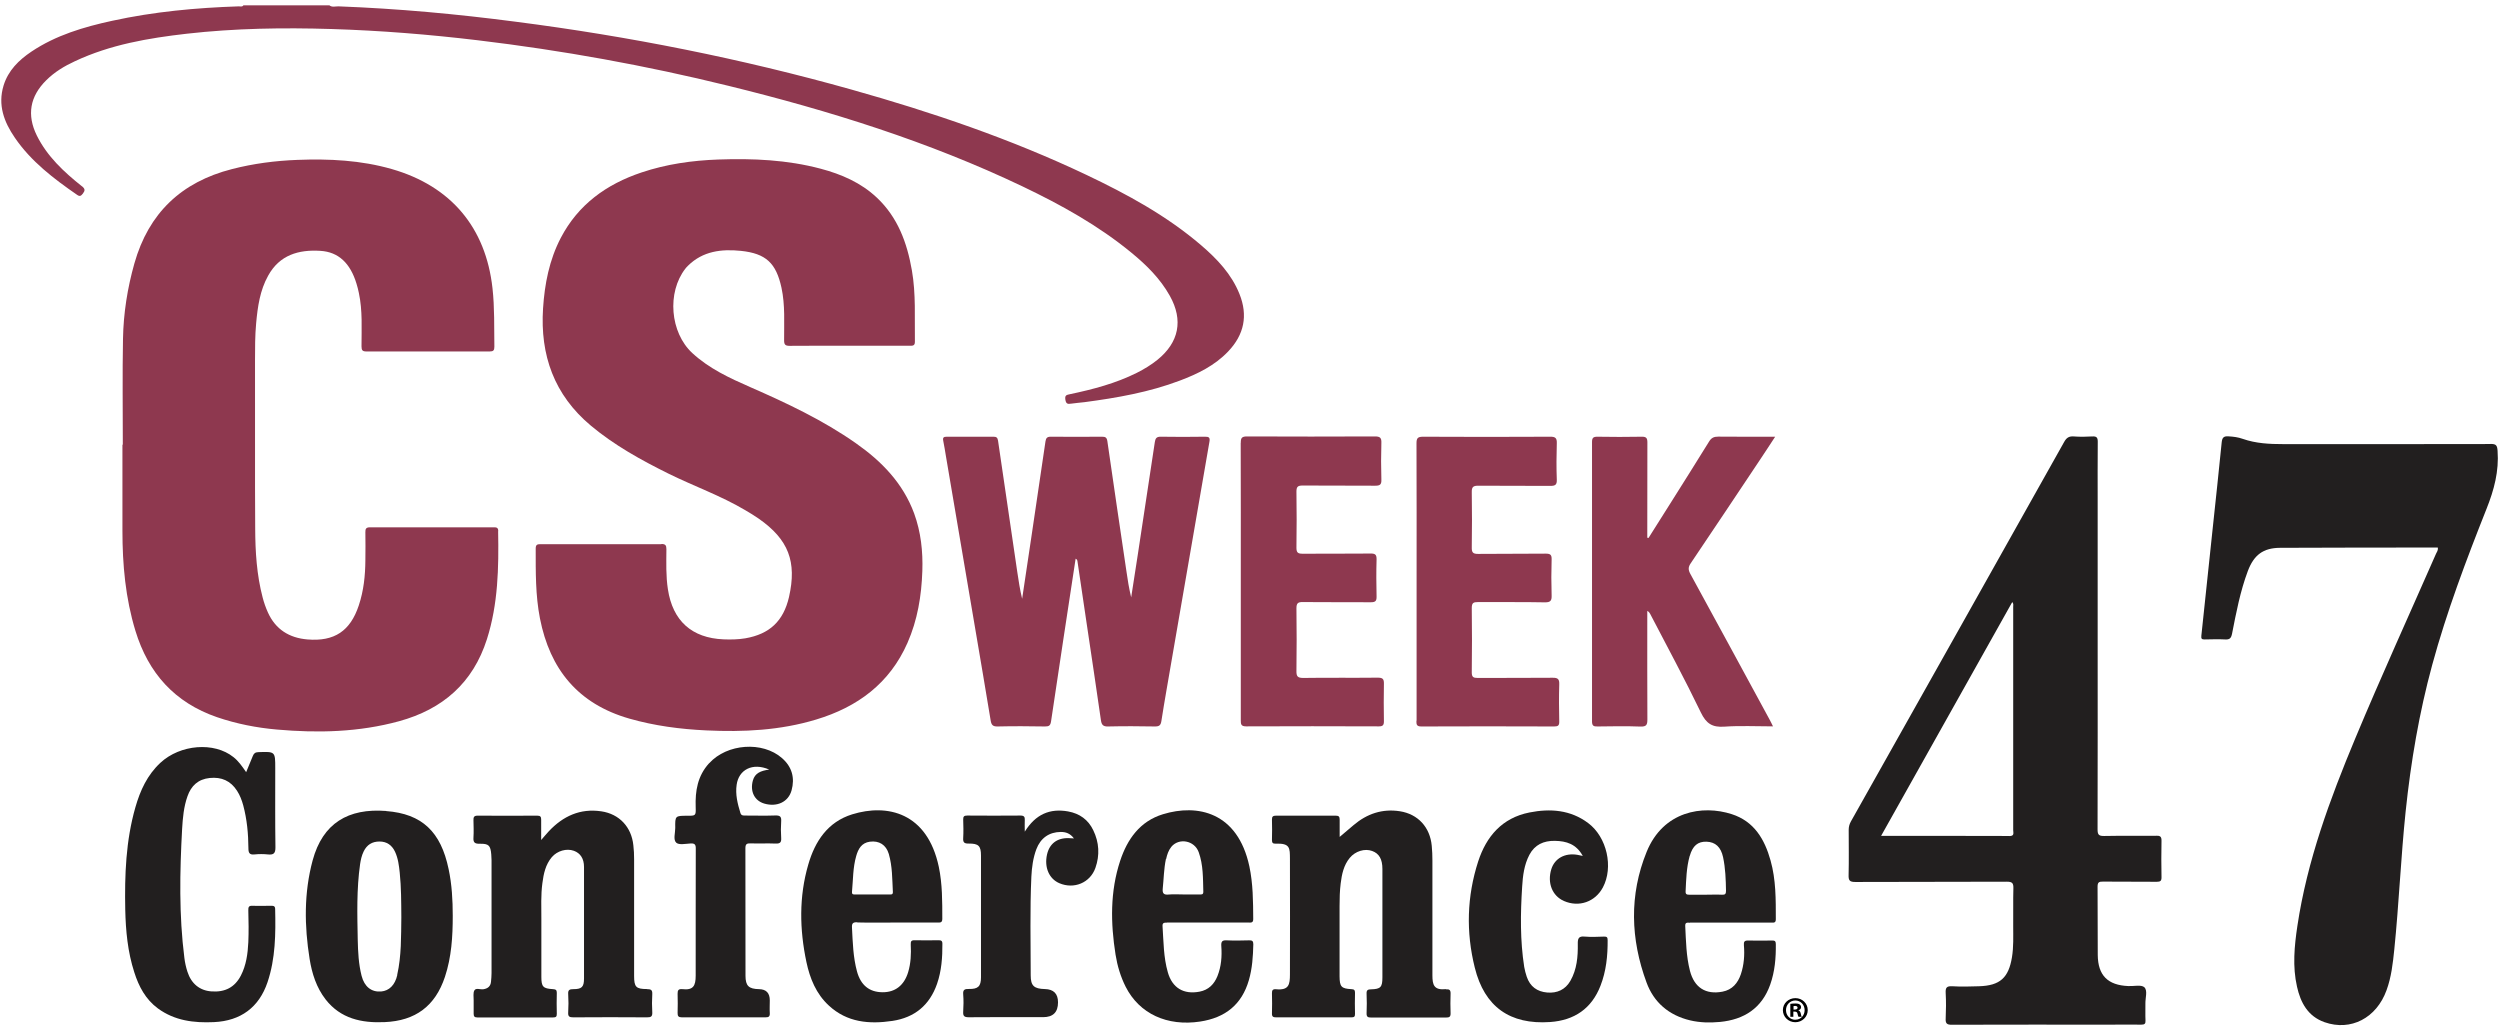 <svg width="337" height="139" viewBox="0 0 337 139" fill="none" xmlns="http://www.w3.org/2000/svg">
<g clip-path="url(#clip0_45_374)">
<path d="M11.031 25.102C8.619 23.183 6.36 21.086 4.964 18.27C3.593 15.492 4.037 12.992 6.233 10.82C7.35 9.708 8.67 8.913 10.092 8.256C14.877 6.008 20.005 5.137 25.184 4.544C31.657 3.811 38.169 3.71 44.68 3.912C51.281 4.114 57.856 4.645 64.405 5.428C75.791 6.791 87.05 8.824 98.181 11.565C111.801 14.911 125.154 19.078 137.835 25.127C143.039 27.615 148.053 30.393 152.52 34.068C154.551 35.735 156.405 37.566 157.699 39.889C159.527 43.16 158.93 46.153 156.011 48.514C155.161 49.196 154.221 49.765 153.244 50.257C150.388 51.684 147.342 52.48 144.232 53.136C143.775 53.237 143.521 53.263 143.61 53.869C143.699 54.45 143.927 54.487 144.397 54.412C144.993 54.323 145.603 54.285 146.199 54.21C150.578 53.629 154.907 52.871 159.045 51.305C161.456 50.396 163.754 49.272 165.556 47.378C167.714 45.117 168.247 42.529 167.079 39.624C166.001 36.934 164.058 34.901 161.913 33.058C157.268 29.08 151.949 26.188 146.453 23.574C136.273 18.738 125.637 15.126 114.809 12.082C99.946 7.903 84.828 4.897 69.508 2.927C61.6 1.892 53.642 1.159 45.632 0.856C45.226 0.844 44.769 1.02 44.401 0.717H32.812C32.647 0.97 32.393 0.844 32.178 0.856C26.44 1.046 20.741 1.576 15.131 2.801C11.297 3.634 7.54 4.746 4.24 6.956C2.527 8.105 1.105 9.506 0.483 11.527C-0.317 14.141 0.534 16.439 2.006 18.573C4.202 21.781 7.248 24.092 10.409 26.276C10.777 26.529 10.929 26.39 11.158 26.112C11.475 25.708 11.501 25.468 11.044 25.102H11.031Z" fill="#8E384F"/>
<path d="M89.159 73.354C83.739 73.367 78.319 73.367 72.899 73.354C72.467 73.354 72.213 73.379 72.213 73.935C72.213 77.092 72.175 80.236 72.784 83.355C74.13 90.225 77.925 94.885 84.83 96.867C88.232 97.84 91.697 98.294 95.213 98.459C100.214 98.698 105.177 98.459 110.013 96.994C115.598 95.314 119.927 92.119 122.326 86.664C123.684 83.583 124.217 80.325 124.331 76.978C124.42 74.326 124.141 71.725 123.227 69.212C121.729 65.146 118.86 62.191 115.382 59.754C110.94 56.634 106.053 54.336 101.09 52.164C98.323 50.952 95.581 49.676 93.322 47.593C90.326 44.827 89.882 39.422 92.395 36.202C92.497 36.063 92.624 35.937 92.738 35.823C94.743 33.841 97.257 33.55 99.871 33.816C103.261 34.169 104.619 35.47 105.342 38.778C105.85 41.127 105.685 43.514 105.698 45.888C105.698 46.444 105.85 46.62 106.434 46.62C109.112 46.595 111.79 46.608 114.481 46.608C117.172 46.608 119.901 46.608 122.617 46.608C123.011 46.608 123.341 46.633 123.328 46.052C123.278 42.845 123.481 39.637 122.922 36.442C122.275 32.73 121.031 29.307 118.2 26.643C116.055 24.622 113.428 23.486 110.623 22.741C106.104 21.541 101.484 21.339 96.825 21.503C93.296 21.63 89.831 22.122 86.48 23.246C81.733 24.837 77.938 27.577 75.59 32.073C74.041 35.053 73.419 38.261 73.203 41.569C72.797 47.883 74.701 53.237 79.651 57.38C82.825 60.031 86.417 62.014 90.111 63.845C93.538 65.537 97.155 66.813 100.455 68.77C101.077 69.136 101.687 69.502 102.283 69.919C106.294 72.723 107.437 75.715 106.358 80.476C105.609 83.722 103.743 85.477 100.468 86.045C99.491 86.209 98.513 86.222 97.536 86.184C93.246 86.007 90.682 83.684 90.034 79.441C89.755 77.647 89.819 75.842 89.831 74.036C89.831 73.531 89.717 73.329 89.159 73.329V73.354Z" fill="#8E384F"/>
<path d="M67.162 71.586C67.162 71.144 66.946 71.068 66.565 71.081C61.006 71.081 55.434 71.081 49.874 71.081C49.366 71.081 49.239 71.27 49.252 71.737C49.277 73 49.265 74.263 49.252 75.526C49.239 77.597 49.023 79.642 48.364 81.612C47.221 85.06 45.076 86.499 41.446 86.197C38.996 85.994 37.143 84.845 36.115 82.56C35.823 81.916 35.582 81.234 35.404 80.539C34.604 77.496 34.414 74.377 34.401 71.257C34.35 63.693 34.401 56.129 34.376 48.565C34.376 46.898 34.376 45.244 34.528 43.589C34.731 41.354 35.036 39.144 36.153 37.149C37.689 34.371 40.253 33.626 43.197 33.815C45.635 33.967 47.221 35.482 48.059 38.248C48.186 38.652 48.287 39.069 48.376 39.498C48.884 41.872 48.732 44.284 48.732 46.696C48.732 47.226 48.871 47.378 49.404 47.378C54.938 47.365 60.473 47.365 66.007 47.378C66.502 47.378 66.641 47.226 66.641 46.746C66.603 44.107 66.68 41.481 66.388 38.854C65.486 30.684 60.803 25.089 52.819 22.791C48.643 21.591 44.378 21.389 40.075 21.553C37.105 21.667 34.173 22.046 31.279 22.791C24.437 24.534 20.033 28.739 18.116 35.508C17.177 38.829 16.643 42.226 16.58 45.673C16.491 50.434 16.555 55.182 16.555 59.943H16.504C16.504 63.807 16.504 67.684 16.504 71.548C16.504 76.119 16.91 80.627 18.256 85.035C19.994 90.73 23.536 94.708 29.26 96.678C31.888 97.574 34.592 98.105 37.346 98.345C42.893 98.837 48.402 98.698 53.796 97.221C59.686 95.604 63.76 92.056 65.639 86.159C67.149 81.41 67.238 76.536 67.149 71.624L67.162 71.586Z" fill="#8E384F"/>
<path d="M290.647 112.665C288.312 112.69 285.976 112.64 283.641 112.69C282.917 112.703 282.752 112.514 282.752 111.806C282.777 103.118 282.765 94.443 282.765 85.755V67.444C282.765 64.805 282.752 62.166 282.777 59.539C282.777 58.971 282.612 58.806 282.054 58.832C281.216 58.882 280.378 58.895 279.553 58.832C278.881 58.781 278.551 59.021 278.233 59.602C268.675 76.65 259.092 93.685 249.509 110.72C249.306 111.087 249.204 111.44 249.204 111.857C249.204 113.89 249.242 115.923 249.192 117.956C249.166 118.714 249.357 118.891 250.118 118.891C256.922 118.853 263.725 118.891 270.529 118.853C271.278 118.853 271.417 119.068 271.404 119.749C271.354 121.442 271.404 123.134 271.379 124.826C271.379 126.228 271.443 127.629 271.214 129.031C270.757 131.809 269.602 132.857 266.784 132.946C265.578 132.984 264.36 133.022 263.154 132.946C262.392 132.908 262.24 133.16 262.278 133.855C262.342 135.004 262.329 136.153 262.278 137.29C262.24 137.959 262.431 138.149 263.129 138.136C270.275 138.111 277.421 138.123 284.58 138.123C285.938 138.123 287.296 138.098 288.642 138.123C289.099 138.123 289.238 137.997 289.213 137.542C289.175 136.797 289.213 136.052 289.2 135.307C289.175 134.537 289.53 133.539 289.061 133.085C288.654 132.706 287.652 132.958 286.903 132.921C284.123 132.807 282.803 131.481 282.777 128.728C282.752 125.659 282.777 122.591 282.752 119.535C282.752 118.954 282.917 118.828 283.476 118.84C285.9 118.865 288.324 118.84 290.736 118.865C291.218 118.865 291.383 118.739 291.371 118.247C291.345 116.618 291.333 114.976 291.371 113.347C291.383 112.754 291.18 112.64 290.634 112.652L290.647 112.665ZM270.859 112.69C265.147 112.665 259.448 112.678 253.571 112.678C259.511 102.095 265.363 91.652 271.252 81.158C271.455 81.385 271.379 81.613 271.379 81.815C271.379 91.841 271.379 101.868 271.379 111.907C271.379 112.261 271.582 112.703 270.859 112.703V112.69Z" fill="#221F1F"/>
<path d="M335.721 59.855C326.404 59.88 317.1 59.867 307.783 59.867C305.93 59.867 304.09 59.779 302.325 59.16C301.691 58.933 301.056 58.857 300.396 58.819C299.711 58.769 299.546 59.034 299.482 59.653C299.101 63.504 298.683 67.343 298.276 71.182C297.769 76.018 297.261 80.855 296.741 85.704C296.702 86.096 296.791 86.197 297.172 86.197C298.099 86.184 299.025 86.146 299.939 86.197C300.561 86.234 300.752 86.032 300.878 85.439C301.437 82.585 301.983 79.706 303.011 76.966C303.823 74.819 305.067 73.859 307.352 73.846C314.067 73.808 320.781 73.821 327.508 73.808C327.877 73.808 328.245 73.808 328.613 73.808C328.689 74.175 328.486 74.402 328.372 74.655C324.729 82.951 320.972 91.197 317.481 99.557C314.079 107.715 311.007 116.011 309.687 124.813C309.281 127.541 309.015 130.281 309.637 133.009C310.119 135.156 311.096 136.999 313.356 137.795C316.884 139.032 320.35 137.239 321.708 133.476C322.355 131.708 322.558 129.852 322.749 128.008C323.383 121.795 323.637 115.557 324.284 109.356C324.983 102.689 326.1 96.097 327.864 89.619C329.819 82.446 332.446 75.488 335.188 68.581C336.203 66.042 336.876 63.517 336.673 60.764C336.622 60.006 336.457 59.842 335.721 59.842V59.855Z" fill="#221F1F"/>
<path d="M155.694 97.928C156.265 97.928 156.468 97.776 156.557 97.183C156.976 94.468 157.471 91.766 157.928 89.063C159.629 79.226 161.317 69.389 163.031 59.551C163.132 58.996 162.98 58.857 162.434 58.869C160.441 58.895 158.449 58.907 156.468 58.869C155.859 58.857 155.745 59.135 155.669 59.602C154.907 64.666 154.146 69.73 153.371 74.793C153.079 76.713 152.775 78.62 152.483 80.526C152.191 79.327 152 78.14 151.835 76.953C150.972 71.119 150.109 65.297 149.271 59.463C149.195 58.97 149.005 58.869 148.561 58.869C146.25 58.882 143.953 58.895 141.643 58.869C141.161 58.869 141.008 59.034 140.932 59.488C140.31 63.794 139.663 68.1 139.028 72.394C138.609 75.172 138.203 77.938 137.784 80.716C137.492 79.504 137.302 78.291 137.124 77.066C136.261 71.182 135.385 65.284 134.535 59.4C134.471 59.008 134.332 58.869 133.938 58.869C131.831 58.869 129.724 58.882 127.63 58.869C127.211 58.869 127.059 58.97 127.147 59.412C127.3 60.107 127.389 60.827 127.516 61.521C128.823 69.224 130.13 76.927 131.438 84.618C132.149 88.798 132.859 92.965 133.545 97.145C133.646 97.726 133.837 97.941 134.471 97.928C136.604 97.877 138.736 97.89 140.869 97.928C141.389 97.928 141.592 97.827 141.681 97.246C142.76 89.947 143.877 82.648 144.994 75.311C145.222 75.412 145.222 75.564 145.248 75.703C145.667 78.506 146.073 81.309 146.492 84.113C147.139 88.444 147.786 92.776 148.408 97.107C148.497 97.713 148.713 97.953 149.386 97.928C151.493 97.877 153.6 97.89 155.694 97.928Z" fill="#8E384F"/>
<path d="M222.067 96.968C222.042 92.384 222.054 87.8 222.054 83.216V82.345C222.296 82.484 222.372 82.623 222.448 82.762C224.745 87.182 227.119 91.564 229.277 96.046C230 97.549 230.825 98.067 232.437 97.953C234.582 97.802 236.74 97.915 239 97.915C238.809 97.537 238.682 97.246 238.53 96.981C234.976 90.44 231.435 83.898 227.855 77.357C227.563 76.814 227.55 76.448 227.919 75.917C231.066 71.258 234.176 66.573 237.299 61.9C237.946 60.941 238.568 59.968 239.292 58.87C236.626 58.87 234.125 58.882 231.625 58.857C231.041 58.857 230.698 59.008 230.381 59.526C228.667 62.304 226.916 65.07 225.177 67.835C224.187 69.401 223.197 70.967 222.219 72.52C222.169 72.52 222.105 72.495 222.054 72.483V71.586C222.054 67.608 222.054 63.618 222.067 59.64C222.067 59.046 221.915 58.857 221.293 58.87C219.3 58.907 217.32 58.907 215.327 58.87C214.769 58.87 214.604 59.021 214.604 59.589C214.616 72.142 214.616 84.694 214.604 97.246C214.604 97.852 214.832 97.941 215.352 97.928C217.282 97.903 219.211 97.865 221.14 97.941C221.953 97.966 222.067 97.688 222.067 96.968Z" fill="#8E384F"/>
<path d="M167.246 59.703C167.271 65.916 167.259 72.141 167.259 78.355C167.259 84.567 167.259 90.844 167.259 97.094C167.259 97.612 167.284 97.915 167.97 97.915C173.935 97.89 179.901 97.89 185.867 97.915C186.4 97.915 186.552 97.751 186.552 97.233C186.527 95.541 186.514 93.849 186.552 92.157C186.565 91.5 186.362 91.349 185.714 91.349C182.376 91.387 179.025 91.336 175.687 91.387C174.887 91.387 174.748 91.147 174.76 90.427C174.798 87.624 174.798 84.807 174.76 82.004C174.76 81.322 174.951 81.145 175.624 81.158C178.683 81.196 181.742 81.158 184.788 81.183C185.397 81.183 185.575 81.019 185.562 80.413C185.524 78.746 185.511 77.092 185.562 75.425C185.575 74.781 185.397 74.604 184.75 74.617C181.691 74.654 178.632 74.617 175.585 74.642C174.925 74.642 174.76 74.465 174.76 73.821C174.798 71.295 174.798 68.782 174.76 66.257C174.76 65.6 174.963 65.449 175.598 65.449C178.86 65.474 182.11 65.449 185.372 65.474C185.994 65.474 186.235 65.348 186.21 64.666C186.159 62.999 186.159 61.344 186.21 59.678C186.235 58.983 185.994 58.831 185.334 58.831C179.596 58.857 173.859 58.857 168.122 58.831C167.449 58.831 167.246 58.983 167.259 59.678L167.246 59.703Z" fill="#8E384F"/>
<path d="M190.932 97.158C190.932 97.638 190.932 97.928 191.592 97.928C197.557 97.903 203.523 97.903 209.502 97.928C210.022 97.928 210.2 97.802 210.187 97.259C210.149 95.592 210.136 93.938 210.187 92.271C210.212 91.576 210.035 91.349 209.298 91.362C205.922 91.4 202.546 91.362 199.182 91.387C198.598 91.387 198.395 91.261 198.395 90.642C198.433 87.75 198.433 84.858 198.395 81.954C198.395 81.272 198.611 81.158 199.233 81.158C202.228 81.183 205.237 81.133 208.232 81.196C209.032 81.209 209.184 80.956 209.159 80.236C209.108 78.633 209.108 77.029 209.159 75.425C209.184 74.756 208.968 74.629 208.334 74.629C205.313 74.667 202.279 74.629 199.246 74.667C198.547 74.667 198.382 74.465 198.395 73.796C198.433 71.308 198.433 68.808 198.395 66.32C198.382 65.613 198.624 65.474 199.284 65.474C202.508 65.499 205.744 65.474 208.968 65.499C209.616 65.499 209.882 65.386 209.857 64.666C209.794 63.037 209.806 61.395 209.857 59.766C209.882 59.059 209.679 58.857 208.956 58.87C203.244 58.895 197.532 58.908 191.833 58.87C191.097 58.87 190.944 59.072 190.944 59.766C190.97 65.979 190.957 72.205 190.957 78.418C190.957 84.631 190.957 90.92 190.957 97.158H190.932Z" fill="#8E384F"/>
<path d="M194.917 133.337C193.292 133.501 193.089 132.769 193.089 131.468C193.101 126.303 193.089 121.151 193.089 115.986C193.089 115.329 193.063 114.673 193 114.016C192.771 111.516 191.147 109.735 188.697 109.356C186.323 108.99 184.267 109.697 182.465 111.225C181.817 111.781 181.17 112.324 180.586 112.816C180.586 112.16 180.573 111.326 180.586 110.505C180.586 110.114 180.497 109.95 180.066 109.95C177.387 109.962 174.697 109.962 172.018 109.95C171.612 109.95 171.447 110.063 171.46 110.48C171.485 111.402 171.485 112.311 171.46 113.233C171.46 113.612 171.574 113.738 171.955 113.726C173.935 113.65 173.871 114.332 173.884 115.771C173.91 120.961 173.884 126.152 173.884 131.329C173.884 132.731 173.745 133.514 172.006 133.35C171.587 133.312 171.447 133.476 171.46 133.88C171.485 134.802 171.485 135.711 171.46 136.633C171.447 137.075 171.663 137.138 172.031 137.138C175.407 137.138 178.784 137.138 182.147 137.138C182.503 137.138 182.668 137.075 182.655 136.671C182.63 135.724 182.63 134.776 182.655 133.829C182.655 133.463 182.541 133.35 182.16 133.337C180.802 133.261 180.586 133.009 180.573 131.607C180.573 128.45 180.573 125.305 180.573 122.148C180.573 121.113 180.599 120.09 180.726 119.067C180.878 117.842 181.132 116.63 181.944 115.645C182.693 114.736 183.962 114.344 184.965 114.711C185.904 115.051 186.349 115.809 186.349 117.135C186.349 122.01 186.349 126.884 186.349 131.758C186.349 133.072 186.108 133.324 184.826 133.362C184.407 133.362 184.191 133.451 184.216 133.93C184.254 134.814 184.254 135.711 184.216 136.595C184.204 137.062 184.381 137.163 184.813 137.163C188.189 137.151 191.566 137.151 194.929 137.163C195.361 137.163 195.551 137.075 195.539 136.595C195.5 135.711 195.513 134.814 195.539 133.93C195.551 133.463 195.373 133.324 194.929 133.362L194.917 133.337Z" fill="#221F1F"/>
<path d="M87.216 133.324C85.731 133.324 85.478 133.047 85.478 131.556C85.478 126.316 85.478 121.063 85.478 115.822C85.478 115.19 85.452 114.559 85.376 113.94C85.122 111.49 83.498 109.735 81.073 109.369C78.204 108.94 75.894 110.013 73.965 112.071C73.66 112.4 73.381 112.741 72.95 113.233C72.95 112.198 72.937 111.352 72.95 110.505C72.95 110.114 72.861 109.95 72.429 109.95C69.751 109.962 67.06 109.975 64.382 109.95C63.887 109.95 63.81 110.165 63.823 110.569C63.836 111.339 63.874 112.122 63.823 112.892C63.772 113.574 64.001 113.751 64.674 113.738C65.892 113.713 66.121 113.978 66.222 115.178C66.248 115.43 66.26 115.696 66.26 115.948C66.26 121.025 66.26 126.089 66.26 131.165C66.26 131.569 66.222 131.961 66.184 132.365C66.121 132.958 65.753 133.261 65.156 133.35C64.737 133.413 64.166 133.135 63.95 133.501C63.747 133.842 63.861 134.385 63.849 134.84C63.849 135.446 63.849 136.039 63.849 136.646C63.849 137.012 63.963 137.151 64.344 137.151C67.745 137.151 71.147 137.151 74.549 137.151C74.904 137.151 75.069 137.075 75.057 136.671C75.031 135.724 75.031 134.777 75.057 133.829C75.057 133.451 74.917 133.362 74.549 133.337C73.203 133.261 72.975 133.021 72.975 131.683C72.975 129.069 72.975 126.467 72.975 123.853C72.975 122.25 72.899 120.646 73.115 119.042C73.279 117.779 73.533 116.554 74.384 115.544C75.12 114.685 76.377 114.332 77.354 114.685C78.23 115.001 78.725 115.734 78.725 116.857C78.738 121.871 78.738 126.884 78.725 131.91C78.725 133.047 78.42 133.337 77.29 133.337C76.783 133.337 76.554 133.438 76.592 133.994C76.643 134.827 76.643 135.661 76.592 136.481C76.554 137.037 76.77 137.138 77.278 137.138C80.591 137.113 83.904 137.113 87.229 137.138C87.737 137.138 87.953 137.037 87.927 136.481C87.877 135.648 87.877 134.814 87.927 133.994C87.953 133.438 87.737 133.337 87.229 133.337L87.216 133.324Z" fill="#221F1F"/>
<path d="M36.57 122.098C35.733 122.098 34.895 122.136 34.057 122.098C33.537 122.073 33.46 122.262 33.473 122.729C33.511 124.156 33.537 125.596 33.473 127.023C33.397 128.563 33.194 130.104 32.47 131.506C31.658 133.072 30.351 133.779 28.497 133.64C26.924 133.526 25.781 132.604 25.261 130.975C25.07 130.382 24.931 129.75 24.855 129.132C24.118 123.348 24.233 117.539 24.55 111.73C24.639 110.253 24.766 108.763 25.273 107.336C25.768 105.921 26.708 105.037 28.269 104.873C29.856 104.709 31.087 105.252 31.95 106.591C32.343 107.197 32.597 107.866 32.788 108.561C33.295 110.455 33.473 112.387 33.486 114.344C33.486 114.938 33.613 115.253 34.298 115.178C34.895 115.115 35.517 115.115 36.113 115.178C36.862 115.253 37.141 115.051 37.129 114.218C37.078 110.669 37.103 107.108 37.103 103.56C37.103 101.287 37.103 101.312 34.819 101.388C34.387 101.401 34.209 101.577 34.07 101.931C33.803 102.613 33.511 103.282 33.181 104.09C32.61 103.257 32.128 102.575 31.468 102.057C28.866 99.974 24.296 100.34 21.618 102.827C19.853 104.469 18.901 106.553 18.254 108.813C16.959 113.321 16.794 117.956 16.883 122.603C16.947 125.47 17.213 128.311 18.102 131.064C18.711 132.983 19.625 134.713 21.288 135.938C23.547 137.593 26.137 137.908 28.84 137.782C32.445 137.618 34.92 135.787 36.062 132.402C37.141 129.195 37.167 125.874 37.091 122.552C37.091 122.136 36.888 122.098 36.557 122.098H36.57Z" fill="#221F1F"/>
<path d="M52.056 109.319C46.941 108.927 43.501 110.96 42.143 115.986C40.962 120.381 41.026 124.826 41.737 129.271C42.054 131.241 42.651 133.122 43.894 134.726C45.913 137.315 48.743 137.921 51.84 137.782C56.016 137.605 58.669 135.61 59.977 131.683C60.865 129.006 61.03 126.24 61.03 123.462C61.03 121.34 60.916 119.232 60.472 117.148C59.431 112.135 56.905 109.697 52.043 109.331L52.056 109.319ZM53.554 131.43C53.249 132.794 52.45 133.564 51.371 133.653C50.076 133.754 49.124 133.021 48.743 131.544C48.337 129.953 48.261 128.324 48.223 126.695C48.159 123.285 48.058 119.888 48.54 116.491C48.629 115.898 48.756 115.317 49.022 114.774C49.454 113.877 50.165 113.435 51.155 113.435C52.145 113.435 52.83 113.928 53.249 114.812C53.668 115.708 53.782 116.681 53.884 117.64C54.087 119.61 54.087 121.58 54.1 123.677C54.062 126.19 54.125 128.829 53.541 131.418L53.554 131.43Z" fill="#221F1F"/>
<path d="M227.804 124.371C229.619 124.371 231.434 124.371 233.249 124.371C235.09 124.371 236.943 124.371 238.783 124.371C239.101 124.371 239.38 124.422 239.38 123.917C239.38 121.252 239.405 118.587 238.669 115.986C237.87 113.132 236.461 110.72 233.44 109.748C229.492 108.472 224.199 109.331 221.965 114.837C219.604 120.646 219.795 126.594 221.953 132.44C222.93 135.118 224.961 136.86 227.817 137.542C229.149 137.858 230.508 137.883 231.853 137.757C235.115 137.441 237.489 135.901 238.618 132.744C239.253 130.963 239.405 129.119 239.38 127.25C239.38 126.859 239.228 126.77 238.872 126.783C237.806 126.796 236.74 126.808 235.674 126.783C235.166 126.77 235.039 126.922 235.077 127.414C235.191 128.74 235.09 130.054 234.671 131.317C234.265 132.516 233.516 133.425 232.183 133.678C229.924 134.107 228.388 133.122 227.804 130.862C227.296 128.879 227.271 126.834 227.169 124.813C227.144 124.283 227.487 124.384 227.791 124.384L227.804 124.371ZM227.779 115.38C228.172 114.004 228.87 113.423 230.038 113.46C231.231 113.498 231.98 114.18 232.272 115.557C232.589 117.047 232.64 118.562 232.665 120.078C232.665 120.482 232.564 120.633 232.132 120.608C231.383 120.57 230.635 120.608 229.886 120.608C229.137 120.608 228.451 120.595 227.728 120.608C227.385 120.608 227.195 120.557 227.22 120.141C227.296 118.55 227.334 116.946 227.766 115.393L227.779 115.38Z" fill="#221F1F"/>
<path d="M157.283 124.359C159.123 124.359 160.976 124.359 162.817 124.359C164.632 124.359 166.447 124.359 168.262 124.359C168.592 124.359 168.947 124.447 168.935 123.879C168.922 121.505 168.909 119.118 168.414 116.782C166.84 109.445 161.408 108.334 156.762 109.76C153.665 110.708 151.964 113.107 150.999 116.037C149.629 120.191 149.705 124.434 150.377 128.69C150.619 130.193 151.05 131.645 151.736 133.009C153.589 136.671 157.346 138.376 161.776 137.706C165.165 137.189 167.399 135.421 168.351 132.112C168.808 130.534 168.909 128.905 168.947 127.276C168.947 126.846 168.782 126.745 168.389 126.758C167.386 126.783 166.371 126.808 165.368 126.758C164.733 126.72 164.594 126.935 164.632 127.528C164.733 128.905 164.632 130.281 164.111 131.582C163.667 132.68 162.906 133.451 161.687 133.678C159.555 134.082 158.019 133.173 157.422 131.064C156.838 129.031 156.851 126.935 156.711 124.851C156.673 124.371 156.952 124.371 157.295 124.371L157.283 124.359ZM157.194 115.797C157.321 115.203 157.511 114.635 157.892 114.155C158.92 112.905 161.014 113.284 161.585 114.875C162.207 116.592 162.157 118.411 162.207 120.217C162.207 120.633 161.941 120.57 161.687 120.57C160.938 120.57 160.189 120.57 159.44 120.57C158.806 120.57 158.171 120.52 157.536 120.583C156.889 120.646 156.673 120.444 156.737 119.787C156.876 118.449 156.889 117.11 157.168 115.784L157.194 115.797Z" fill="#221F1F"/>
<path d="M115.56 124.346C117.349 124.396 119.127 124.358 120.916 124.358C122.731 124.358 124.546 124.358 126.362 124.358C126.717 124.358 127.022 124.409 127.022 123.866C127.022 121.517 127.034 119.168 126.552 116.857C125.003 109.52 119.609 108.308 114.874 109.773C111.574 110.796 109.861 113.41 108.959 116.529C107.69 120.873 107.779 125.293 108.706 129.687C109.175 131.897 110.013 133.968 111.726 135.547C114.176 137.82 117.159 138.085 120.294 137.618C123.303 137.163 125.308 135.496 126.311 132.63C126.92 130.874 127.047 129.056 127.034 127.212C127.034 126.808 126.857 126.745 126.514 126.745C125.448 126.758 124.381 126.77 123.315 126.745C122.833 126.732 122.757 126.884 122.769 127.326C122.833 128.589 122.782 129.852 122.414 131.064C121.868 132.844 120.662 133.766 118.962 133.754C117.184 133.741 116.029 132.807 115.522 130.95C115.001 129.031 114.95 127.048 114.849 125.078C114.811 124.497 114.938 124.295 115.572 124.321L115.56 124.346ZM114.849 120.216C115.001 118.6 114.963 116.958 115.42 115.38C115.687 114.445 116.131 113.612 117.261 113.46C118.505 113.296 119.444 113.877 119.812 115.115C120.294 116.782 120.269 118.499 120.358 120.216C120.383 120.646 120.104 120.57 119.85 120.57C119.101 120.57 118.352 120.57 117.603 120.57C116.854 120.57 116.106 120.57 115.357 120.57C115.116 120.57 114.811 120.646 114.849 120.216Z" fill="#221F1F"/>
<path d="M95.581 102.891C94.032 104.596 93.702 106.616 93.778 108.801C93.816 109.963 93.778 109.963 92.674 109.963C91.011 109.963 90.998 109.963 91.024 111.617C91.024 112.299 90.719 113.195 91.163 113.599C91.531 113.928 92.42 113.738 93.08 113.7C93.638 113.663 93.803 113.839 93.791 114.408C93.766 120.115 93.791 125.811 93.778 131.519C93.778 132.908 93.448 133.501 91.976 133.337C91.468 133.287 91.328 133.489 91.341 133.968C91.367 134.827 91.367 135.686 91.341 136.545C91.328 136.987 91.468 137.138 91.925 137.138C95.669 137.125 99.427 137.125 103.171 137.138C103.603 137.138 103.793 137.05 103.768 136.57C103.73 136.002 103.768 135.421 103.768 134.852C103.768 133.859 103.285 133.354 102.321 133.337C100.937 133.312 100.493 132.895 100.493 131.531C100.493 125.798 100.493 120.065 100.48 114.332C100.48 113.764 100.683 113.675 101.178 113.688C102.308 113.726 103.425 113.663 104.555 113.713C105.189 113.738 105.342 113.524 105.303 112.943C105.253 112.198 105.253 111.453 105.303 110.708C105.342 110.114 105.177 109.912 104.555 109.925C103.196 109.975 101.851 109.937 100.493 109.937C100.201 109.937 99.922 109.963 99.807 109.584C99.427 108.346 99.109 107.096 99.3 105.783C99.579 103.775 101.419 102.752 103.691 103.737C102.549 103.901 101.762 104.204 101.483 105.227C101.089 106.679 101.699 107.929 103.019 108.321C104.732 108.826 106.268 108.106 106.7 106.553C107.169 104.861 106.763 103.371 105.418 102.196C102.79 99.885 98.005 100.239 95.606 102.878L95.581 102.891Z" fill="#221F1F"/>
<path d="M209.119 117.16C208.548 119.004 209.234 120.759 210.82 121.454C212.838 122.338 215.022 121.58 216.063 119.636C217.522 116.908 216.621 112.842 214.082 110.947C211.709 109.167 208.98 108.965 206.175 109.52C202.481 110.253 200.361 112.741 199.257 116.125C197.734 120.835 197.607 125.646 198.8 130.433C200.107 135.724 203.547 138.148 208.967 137.769C212.217 137.542 214.552 135.964 215.745 132.882C216.519 130.9 216.723 128.841 216.71 126.732C216.71 126.354 216.608 126.24 216.228 126.253C215.364 126.278 214.489 126.328 213.638 126.253C212.8 126.164 212.673 126.505 212.686 127.238C212.712 128.955 212.572 130.672 211.683 132.226C210.998 133.413 209.894 133.905 208.561 133.792C207.203 133.678 206.251 132.983 205.807 131.67C205.667 131.241 205.54 130.799 205.464 130.344C204.905 126.758 204.956 123.159 205.185 119.547C205.273 118.07 205.451 116.58 206.162 115.228C206.885 113.865 208.079 113.322 209.589 113.347C211.138 113.372 212.47 113.763 213.359 115.38C213.004 115.304 212.813 115.266 212.623 115.228C210.947 114.951 209.576 115.708 209.119 117.16Z" fill="#221F1F"/>
<path d="M143.991 109.382C141.516 108.94 139.6 109.761 138.14 112.109C138.14 111.402 138.114 110.973 138.14 110.544C138.165 110.114 138.038 109.937 137.569 109.937C135.182 109.963 132.783 109.95 130.384 109.937C129.978 109.937 129.826 110.051 129.839 110.468C129.864 111.301 129.889 112.135 129.839 112.955C129.801 113.549 129.966 113.726 130.588 113.713C131.908 113.701 132.238 114.029 132.238 115.33C132.238 120.797 132.25 126.278 132.238 131.746C132.238 132.958 131.844 133.337 130.613 133.312C130.029 133.299 129.788 133.413 129.839 134.044C129.902 134.815 129.889 135.598 129.839 136.368C129.801 136.961 129.978 137.126 130.588 137.126C133.926 137.088 137.277 137.113 140.615 137.113C141.952 137.113 142.621 136.448 142.621 135.118C142.621 133.947 142.028 133.35 140.843 133.325C139.396 133.287 138.94 132.895 138.94 131.493C138.94 127.048 138.825 122.616 139.028 118.171C139.092 116.908 139.257 115.658 139.701 114.471C140.272 112.968 141.427 112.16 142.989 112.147C143.674 112.147 144.258 112.337 144.766 113.019C144.448 113.006 144.258 112.981 144.068 112.981C142.506 112.93 141.465 113.726 141.135 115.203C140.755 116.933 141.415 118.461 142.798 119.055C144.778 119.901 146.949 119.004 147.66 116.996C148.269 115.279 148.167 113.549 147.368 111.907C146.695 110.506 145.54 109.66 143.979 109.382H143.991Z" fill="#221F1F"/>
<path d="M242.02 134.549C241.081 134.549 240.332 135.256 240.332 136.166C240.332 137.075 241.081 137.795 242.008 137.795C242.934 137.795 243.683 137.075 243.683 136.166C243.683 135.256 242.947 134.549 242.02 134.549ZM242.02 137.466C241.297 137.466 240.751 136.898 240.751 136.166C240.751 135.433 241.297 134.865 242.008 134.865C242.718 134.865 243.264 135.446 243.264 136.166C243.264 136.886 242.731 137.466 242.02 137.454V137.466Z" fill="black"/>
<path d="M242.415 136.216V136.191C242.618 136.128 242.783 135.989 242.783 135.774C242.783 135.61 242.707 135.471 242.605 135.408C242.491 135.32 242.339 135.269 242.009 135.269C241.717 135.269 241.501 135.294 241.336 135.32V137.062H241.742V136.368H241.933C242.161 136.368 242.263 136.456 242.301 136.633C242.351 136.848 242.389 136.999 242.44 137.062H242.872C242.834 136.999 242.796 136.898 242.745 136.633C242.694 136.406 242.605 136.267 242.44 136.204L242.415 136.216ZM241.945 136.09H241.767V135.623C241.767 135.623 241.882 135.597 241.971 135.597C242.212 135.597 242.313 135.698 242.313 135.85C242.313 136.014 242.148 136.09 241.933 136.09H241.945Z" fill="black"/>
</g>
<defs>
<clipPath id="clip0_45_374">
<rect width="336.531" height="137.469" fill="white" transform="translate(0.18 0.717)"/>
</clipPath>
</defs>
</svg>
